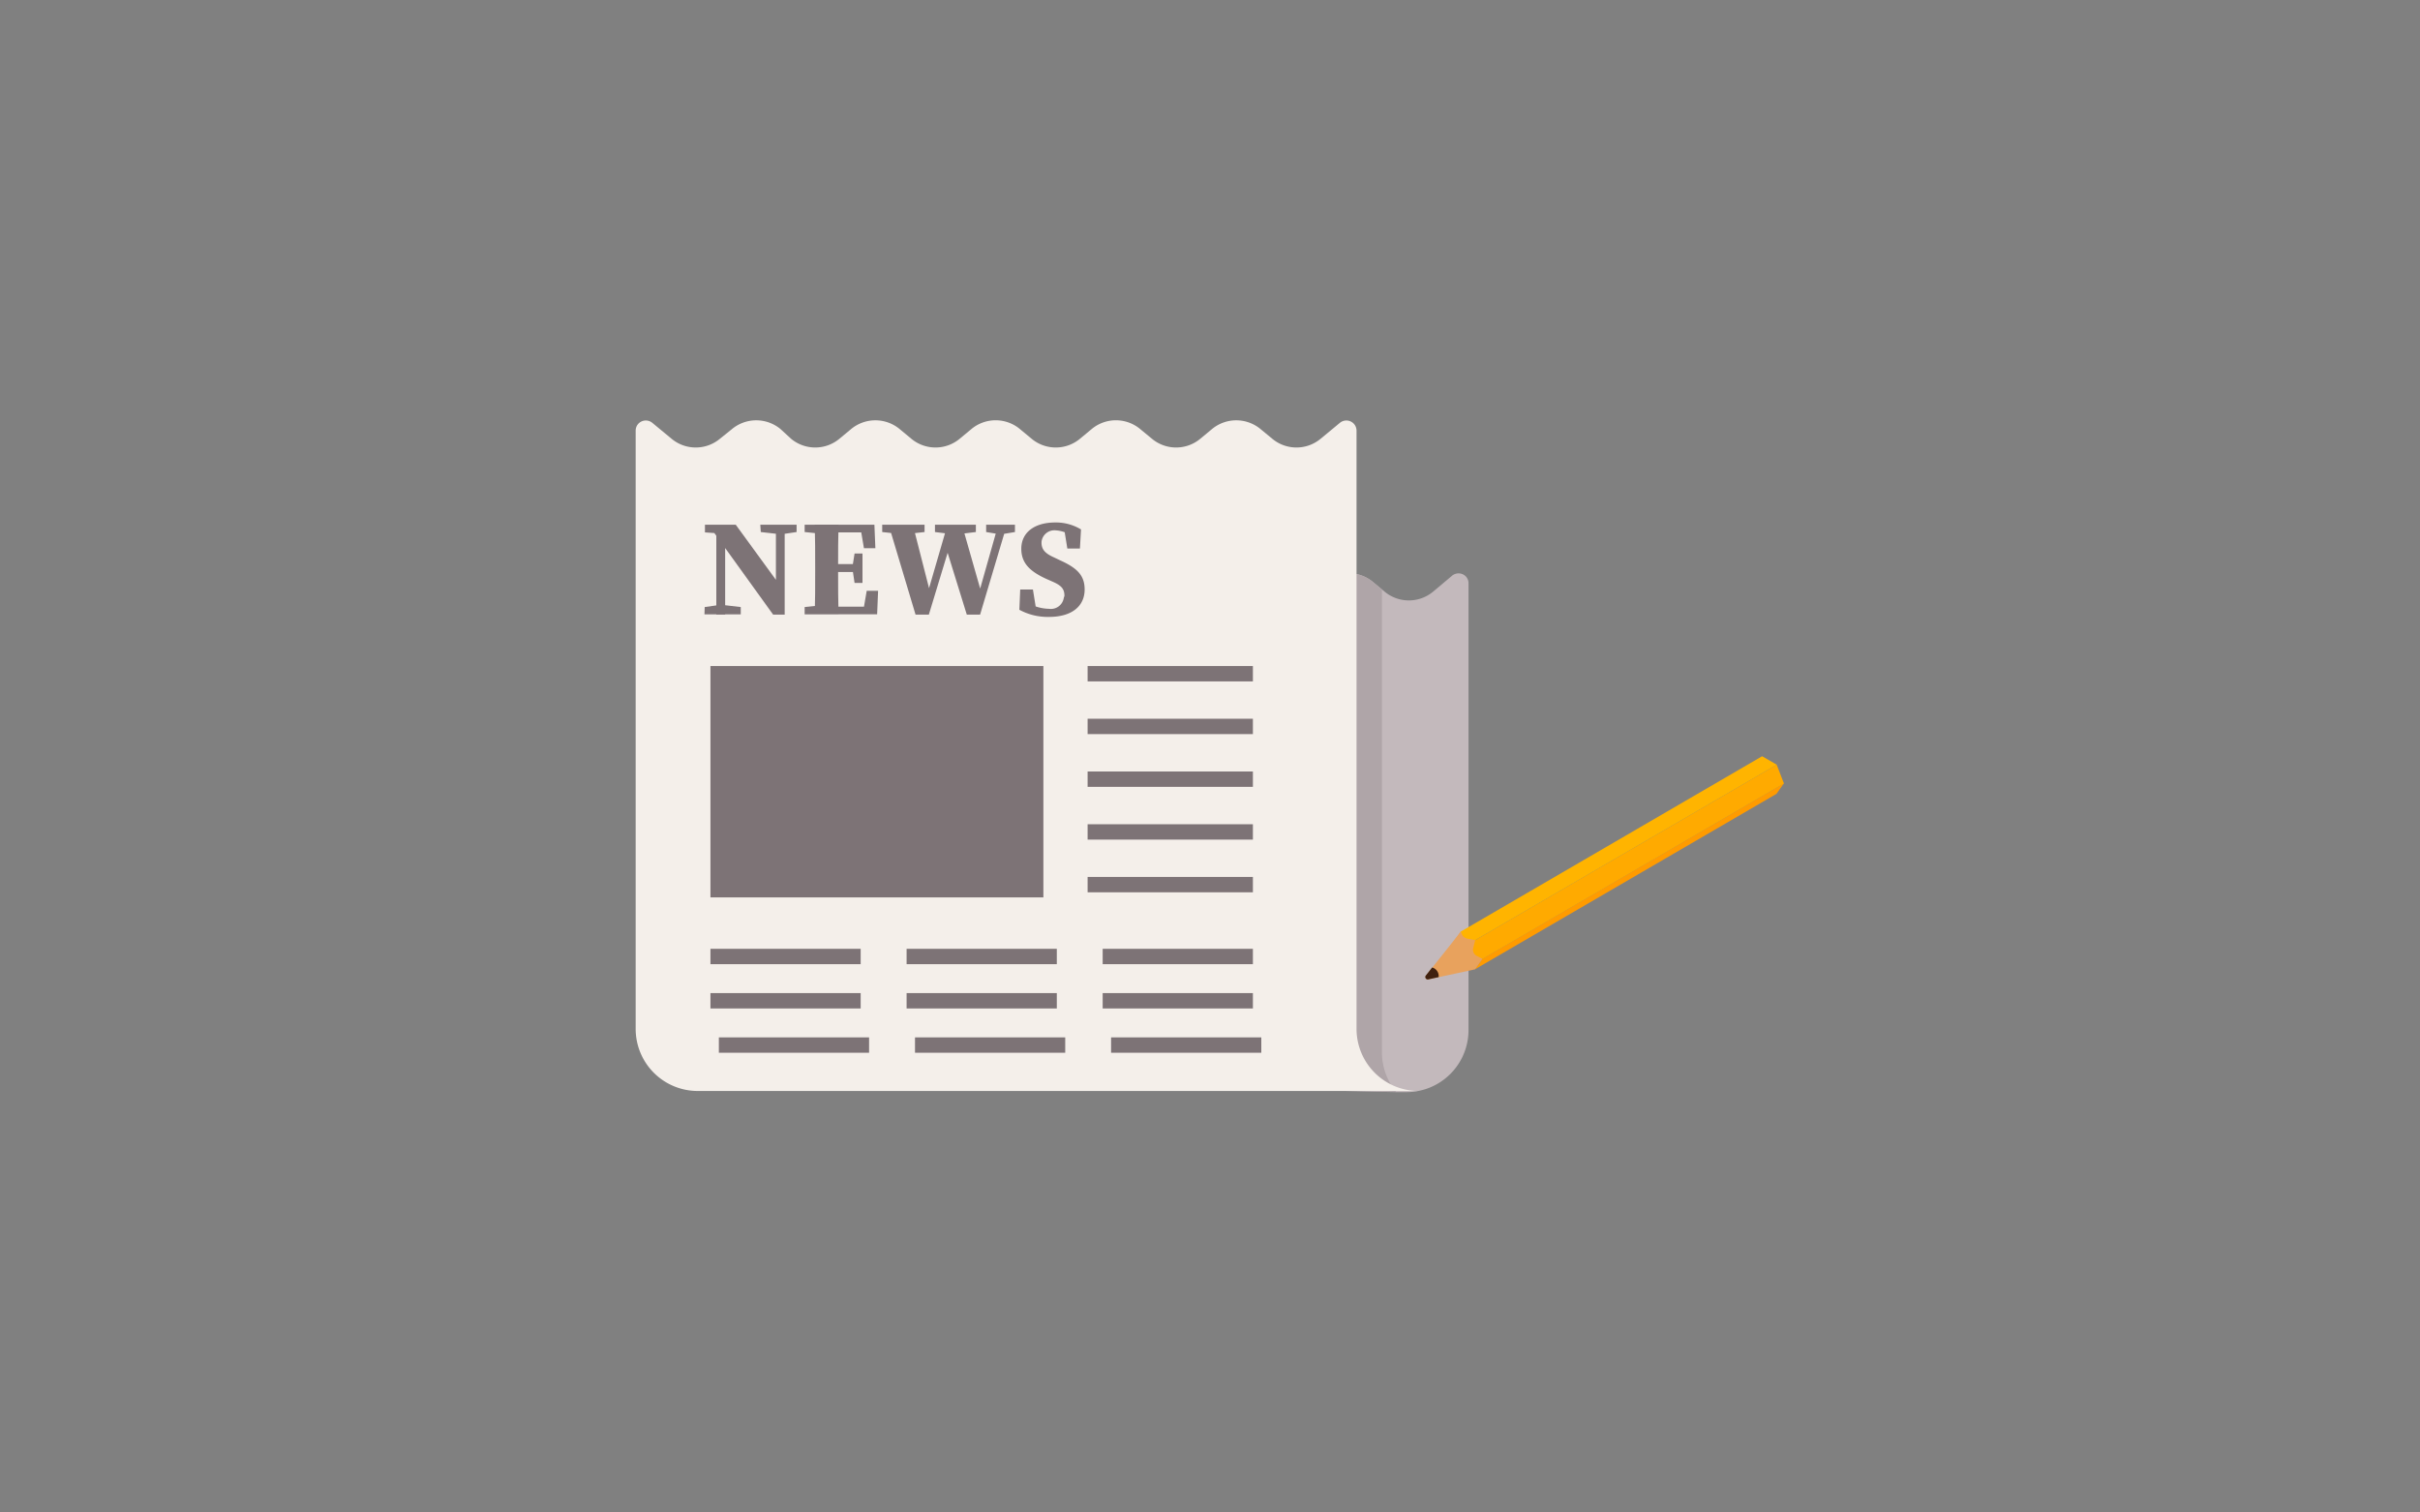 <svg xmlns="http://www.w3.org/2000/svg" viewBox="0 0 400 250"><rect x="0" y="0" width="400" height="250" fill="#808080" stroke="none"/><path d="M242.73,96.45v73.81a10.26,10.26,0,0,1-10.26,10.26h0l-1.73,0-80.58-1.91c-5.68,0-8.32-2.65-8.32-8.32V92.88h1.64l5.93,4.92a6.26,6.26,0,0,0,8,0l1.94-1.61a6.27,6.27,0,0,1,8,0l1.94,1.61a6.26,6.26,0,0,0,8,0l1.94-1.61a6.27,6.27,0,0,1,8,0l1.94,1.61a6.25,6.25,0,0,0,8,0L199,96.19a6.27,6.27,0,0,1,8,0L209,97.8a6.25,6.25,0,0,0,8,0l1.94-1.61a6.29,6.29,0,0,1,8,0l1.51,1.26.42.35a6.26,6.26,0,0,0,8,0L240,95.17a1.68,1.68,0,0,1,2.37.2A1.65,1.65,0,0,1,242.73,96.45Z" fill="#c3b9bc"/><path d="M214.77,180.1l16,.38a10.26,10.26,0,0,1-2.35-6.54V97.44l-1.51-1.25a6.25,6.25,0,0,0-8,0l-2,1.6A6.27,6.27,0,0,1,214.78,99Z" fill="#afa5a8"/><path d="M224.22,170.06V71.18a1.68,1.68,0,0,0-2.75-1.29l-3.18,2.63a6.25,6.25,0,0,1-8,0l-1.95-1.61a6.29,6.29,0,0,0-8,0l-1.94,1.61a6.25,6.25,0,0,1-8,0l-1.95-1.61a6.27,6.27,0,0,0-8,0l-1.94,1.61a6.25,6.25,0,0,1-8,0l-1.94-1.61a6.27,6.27,0,0,0-8,0l-1.94,1.61a6.25,6.25,0,0,1-8,0l-1.94-1.61a6.29,6.29,0,0,0-8,0l-1.94,1.61a6.25,6.25,0,0,1-8,0L129,70.91a6.29,6.29,0,0,0-8,0L119,72.52a6.25,6.25,0,0,1-8,0l-3.18-2.63a1.69,1.69,0,0,0-2.37.22,1.67,1.67,0,0,0-.38,1.07v98.88a10.26,10.26,0,0,0,10.26,10.27h119.1A10.27,10.27,0,0,1,224.22,170.06Z" fill="#f4efea"/><path d="M116.48,100.34l2.4-.34h.65l2.91.34v1.21h-6Zm1.18-12.81,1.3.64L116.52,88V86.73h5.09l8.09,11.1v3.76h-1.91Zm.74-.8L119.86,88v13.59H118.4Zm7.27,0h6v1.21l-2.29.34h-.63l-3-.34Zm2.58,0h1.45v14.86l-1.45-1.45Z" fill="#7d7376"/><path d="M133,87.94V86.73h3.63v1.55h-.35ZM136.63,100v1.55H133v-1.21l3.28-.34Zm-1.89-6.28c0-2.32,0-4.67-.07-7h3.93c-.07,2.27-.07,4.62-.07,7v.74c0,2.42,0,4.77.07,7.09h-3.93c.07-2.27.07-4.63.07-7Zm7.4-7L143.77,88h-7.13V86.73h7.89l.16,3.88H142.8Zm-.54,7.83h-5V93.24h5Zm3.54,3.1-.16,3.89h-8.34v-1.26h7.58l-1.63,1.26.67-3.89Zm-4.23-4,.34-2.16h1.31v4.86h-1.31l-.34-2.27Z" fill="#7d7376"/><path d="M149,88.28l-3.18-.34V86.73h7v1.21l-3.06.34Zm7.61-1.55H159l3.35,11.74L161,100.86l4-14.13h1.43L162,101.59h-2.2L156.24,90.1l1-.73-3.71,12.22h-2.2l-4.45-14.86h4l3,11.74-1.38,2.4Zm.69,1.55-2.76-.34V86.73h6.76v1.21l-2.79.34Zm7.76,0L163,87.94V86.73h4.76v1.21l-2.06.34Z" fill="#7d7376"/><path d="M175.94,98.48c0-1.19-.58-1.73-1.94-2.33l-1-.44c-2.66-1.21-4.19-2.55-4.19-5,0-2.71,2.19-4.35,5.61-4.35a8,8,0,0,1,4.26,1.15l-.18,3.16h-2.08l-.55-3.4,1.81.64V89a5.23,5.23,0,0,0-3.21-1.34,2.14,2.14,0,0,0-2.32,1.93.49.49,0,0,1,0,.12c0,1.19.72,1.82,2.06,2.42l1,.48c2.89,1.3,4.07,2.54,4.07,4.83,0,2.66-2,4.53-5.9,4.53a9.82,9.82,0,0,1-4.89-1.18l.14-3.35h2.1l.59,3.65-1.75-.55V99.45a7.31,7.31,0,0,0,3.82,1.18,2.16,2.16,0,0,0,2.45-1.85A1.51,1.51,0,0,0,175.94,98.48Z" fill="#7d7376"/><rect x="117.43" y="110.09" width="55.03" height="38.24" fill="#7d7376"/><rect x="179.77" y="110.09" width="27.32" height="2.54" fill="#7d7376"/><rect x="117.43" y="156.83" width="24.83" height="2.54" fill="#7d7376"/><rect x="117.43" y="164.15" width="24.83" height="2.54" fill="#7d7376"/><rect x="118.82" y="171.47" width="24.83" height="2.54" fill="#7d7376"/><rect x="182.26" y="156.83" width="24.83" height="2.54" fill="#7d7376"/><rect x="182.26" y="164.15" width="24.83" height="2.54" fill="#7d7376"/><rect x="183.65" y="171.47" width="24.83" height="2.54" fill="#7d7376"/><rect x="149.85" y="156.83" width="24.83" height="2.54" fill="#7d7376"/><rect x="149.85" y="164.15" width="24.83" height="2.54" fill="#7d7376"/><rect x="151.24" y="171.47" width="24.83" height="2.54" fill="#7d7376"/><rect x="179.77" y="118.8" width="27.32" height="2.54" fill="#7d7376"/><rect x="179.77" y="127.52" width="27.32" height="2.54" fill="#7d7376"/><rect x="179.77" y="136.24" width="27.32" height="2.54" fill="#7d7376"/><rect x="179.77" y="144.95" width="27.32" height="2.54" fill="#7d7376"/><path d="M291.93,127.26l-49.85,29h0l49.84-29Z" fill="#e8a25d"/><path d="M245,158.51l49.84-29-1.21,1.71-49.84,29Z" fill="#ff9b00"/><path d="M243.83,155.4l1.2,3.11-1.21,1.7-2.42-1.4-1.2-3.1,1.21-1.7Z" fill="#e8a25d"/><path d="M243.83,155.4l49.84-29,1.2,3.11-49.83,29-1-.55a1.12,1.12,0,0,1-.54-1.23Z" fill="#fa0"/><path d="M241.42,154l49.84-29,2.42,1.4-49.84,29-1.26-.24a1.44,1.44,0,0,1-1.05-.88Z" fill="#ffb400"/><path d="M243.82,160.22l-6,1.29-1.72.38a.4.4,0,0,1-.47-.31.38.38,0,0,1,.07-.33l1.05-1.33,4.7-5.91Z" fill="#e8a25d"/><path d="M237.79,161.51l-1.72.38a.4.4,0,0,1-.47-.31.38.38,0,0,1,.07-.33l1.05-1.33A1.46,1.46,0,0,1,237.79,161.51Z" fill="#40210f"/></svg>